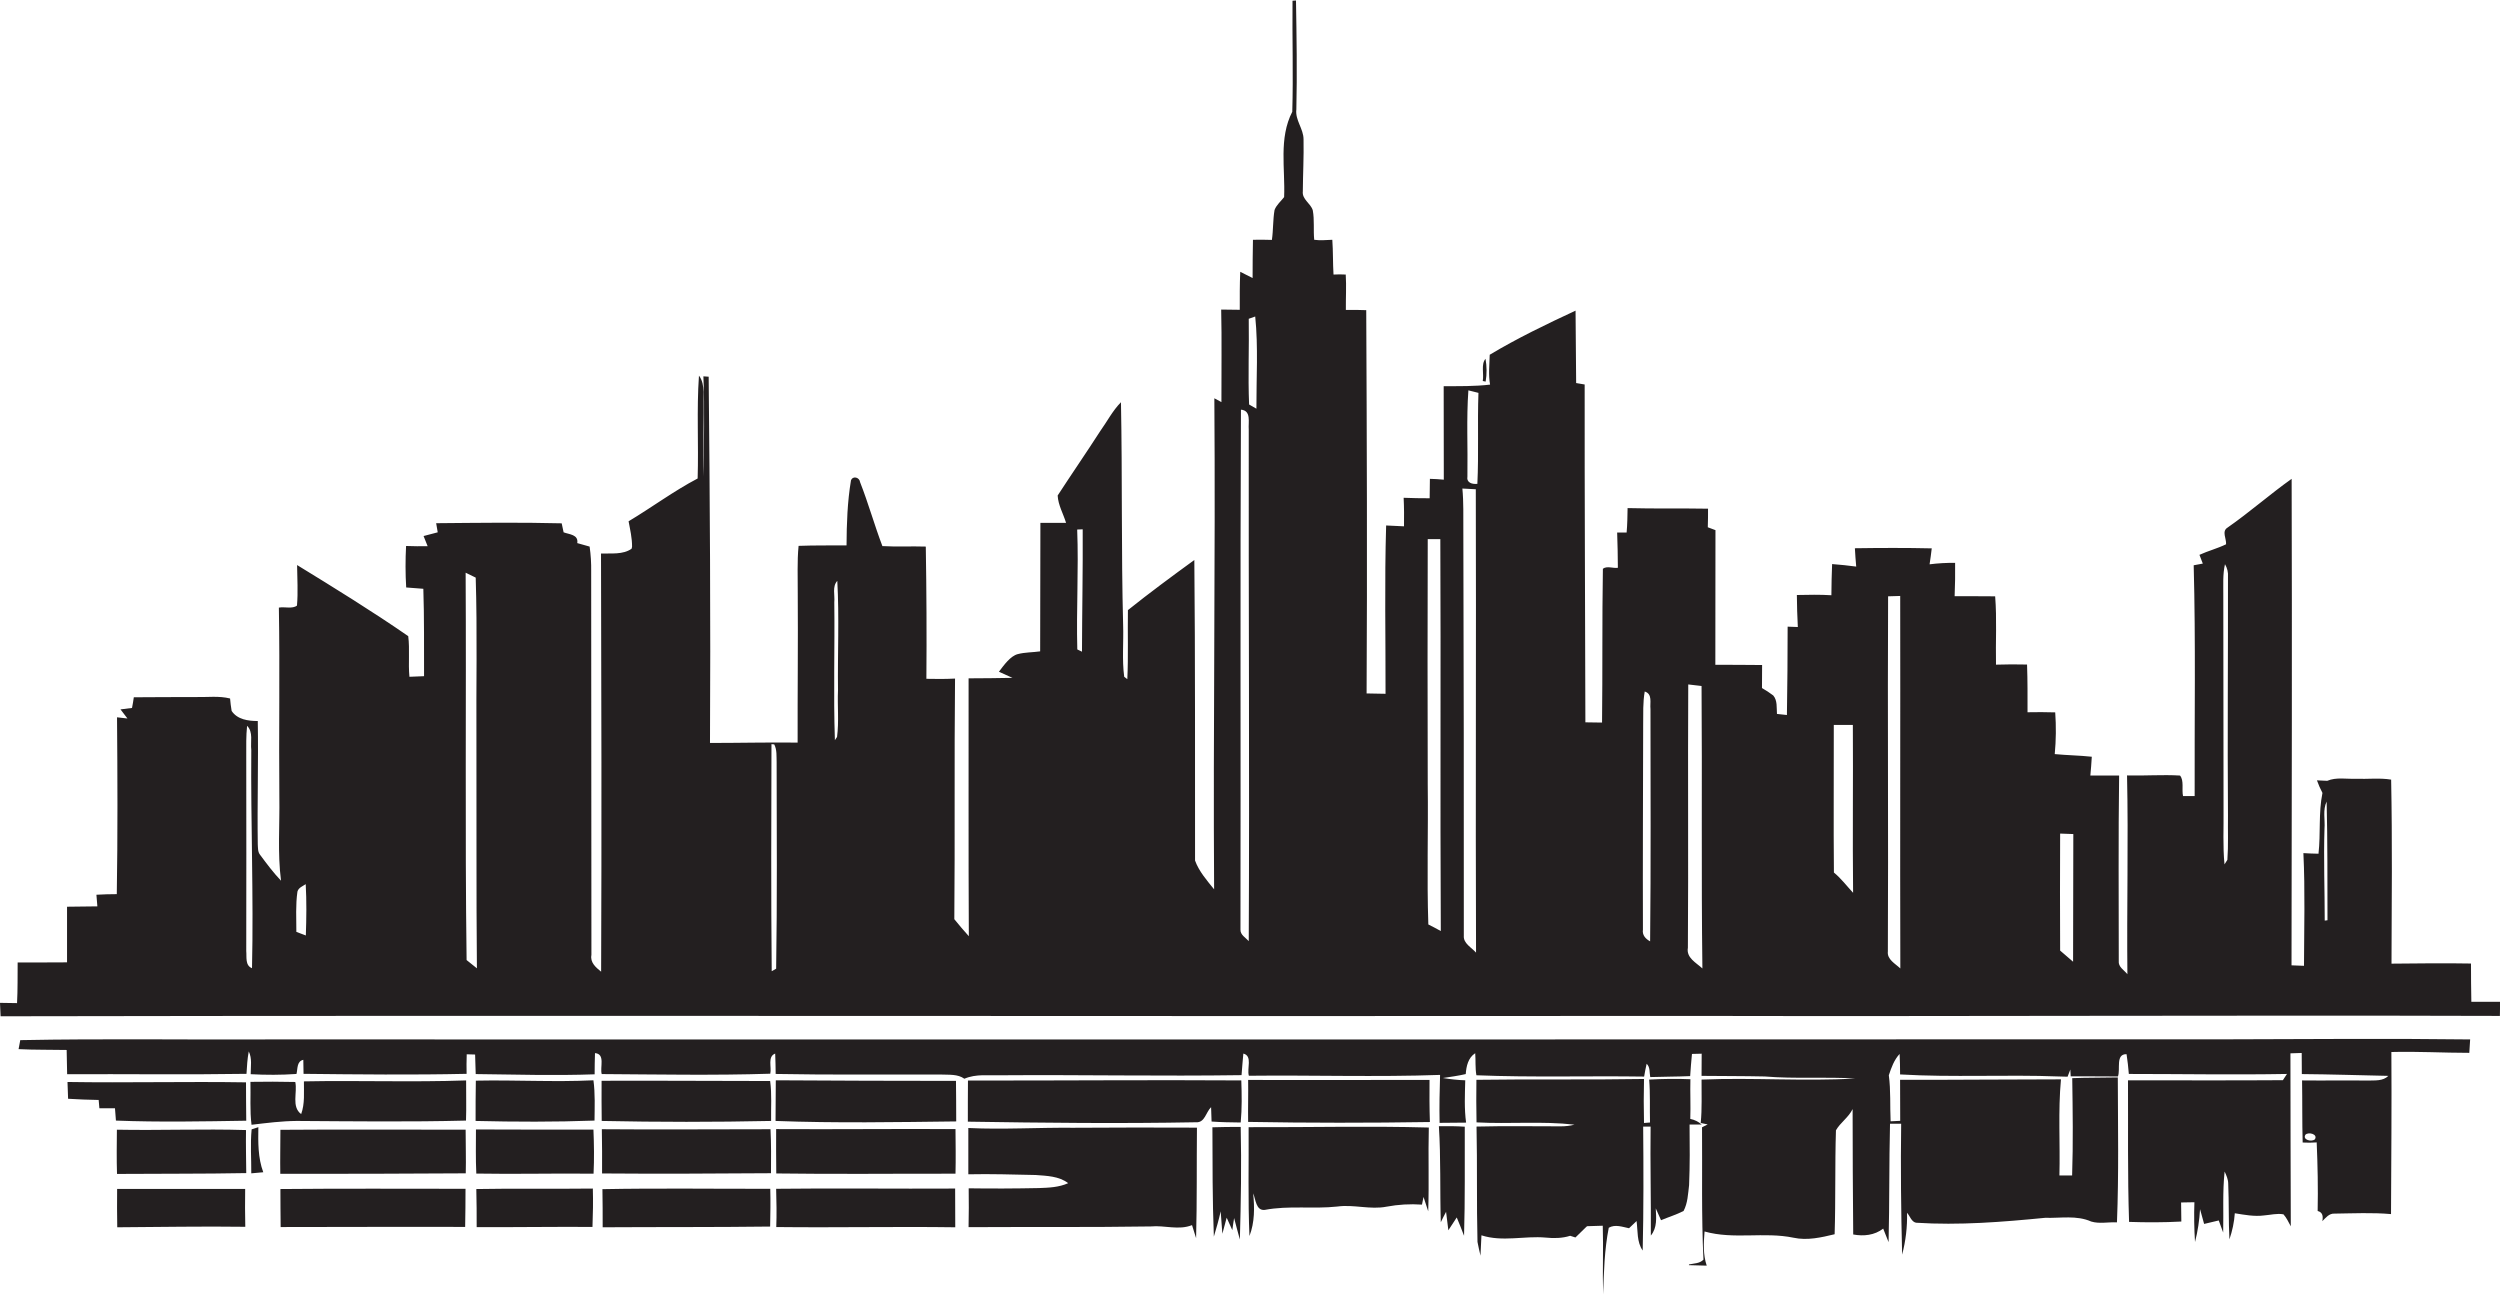 <?xml version="1.0" encoding="utf-8"?>
<!-- Generator: Adobe Illustrator 19.2.0, SVG Export Plug-In . SVG Version: 6.00 Build 0)  -->
<svg version="1.1" id="Layer_1" xmlns="http://www.w3.org/2000/svg" xmlns:xlink="http://www.w3.org/1999/xlink" x="0px" y="0px"
	 viewBox="0 0 2085.3 1080" style="enable-background:new 0 0 2085.3 1080;" xml:space="preserve">
<style type="text/css">
	.st0{fill:#231F20;}
</style>
<title>biseeise_City_flat_black_logo_White_background_6da94e24-08e6-4398-870a-eafa5bb99bfc</title>
<path class="st0" d="M397.3,991.8c0.3,10.6,0.3,21.2,0.3,31.8c32.2,0.1,64.4-0.4,96.6-0.2c0.4-10.7,0.6-21.3,0.3-32
	C462.1,991.8,429.7,991.2,397.3,991.8z"/>
<path class="st0" d="M502,941.9c0.3,12.3,0.2,24.6,0.2,36.9c47,0.4,93.9,0.1,140.9-0.2c0.1-12.2,0.2-24.5-0.4-36.7
	C595.8,941.9,548.9,942.3,502,941.9z"/>
<path class="st0" d="M253.5,902c-0.1,9.1,0.9,18.5-2.3,27.3c-8.3-6.2-3-18-4.9-26.8c-12.5-0.3-24.9-0.3-37.4-0.1
	c0.3,11.9-0.6,23.9,0.9,35.8c12.5-1.5,25.1-3.1,37.7-3.2c47.1,0.3,94.2,0.9,141.2-0.3c0.4-11.2,0-22.4,0.1-33.5
	C343.8,902.8,298.6,901.1,253.5,902z"/>
<path class="st0" d="M396.9,901.4c-0.2,11.2-0.2,22.4-0.2,33.6c33,0.8,66.1,0.9,99.2-0.3c0.1-11.2,0.6-22.5-0.9-33.6
	C462.4,902.7,429.7,900.7,396.9,901.4z"/>
<path class="st0" d="M502.5,991.9c0.1,10.6,0.3,21.2,0.2,31.8c46.6-0.3,93.2,0,139.7-0.6c0.2-10.5,0.4-21,0.1-31.5
	C595.8,991.7,549.2,991,502.5,991.9z"/>
<path class="st0" d="M233.9,942.4c0,12.2-0.3,24.5-0.1,36.7c51.6,0.1,103.2-0.1,154.7-0.4c0.3-12.2-0.1-24.3-0.1-36.4
	C337,942.3,285.5,942,233.9,942.4z"/>
<path class="st0" d="M205.2,942.6c-35.9-1.1-71.8,0.4-107.7-0.3c-0.1,12.3-0.3,24.6,0.1,36.9c35.9-0.3,71.9,0,107.8-0.7
	C205.3,966.6,205,954.6,205.2,942.6z"/>
<path class="st0" d="M233.9,991.8c0.1,10.6,0,21.2,0.2,31.7c51.3,0,102.6-0.3,153.9-0.1c0.2-10.6,0.3-21.2,0.3-31.8
	C336.7,991.6,285.3,991.3,233.9,991.8z"/>
<path class="st0" d="M1239.2,318.3c1.1-6.3,1-12.7-0.1-19c-3.9,4.4-1.2,12.7-2.3,18.5L1239.2,318.3z"/>
<path class="st0" d="M204.5,991.7H97.7c-0.1,10.6-0.1,21.3,0.1,32c35.6-0.2,71.2-0.9,106.8-0.4
	C204.3,1012.8,204.4,1002.3,204.5,991.7z"/>
<path class="st0" d="M56.3,902.5c0.2,4.6,0.4,9.3,0.5,14c8.5,0.5,17,0.9,25.5,1l0.6,6.9h13l0.8,10.3c36.2,1.4,72.5,0.7,108.7,0.1
	c-0.2-10.7-0.1-21.3-0.2-32C155.6,902,105.9,903.3,56.3,902.5z"/>
<path class="st0" d="M215.5,940.2l-5.6,1.8c-1.2,12.2-0.2,24.4-0.3,36.7l10-0.9C215.1,965.7,215.3,952.8,215.5,940.2z"/>
<path class="st0" d="M397,942.1c0,12.2-0.3,24.5,0.3,36.8c32.6,0.6,65.2-0.3,97.8,0.1c0.6-12.3,0.4-24.6-0.1-36.8
	C462.3,942.3,429.6,942.2,397,942.1z"/>
<path class="st0" d="M1200.2,939.4c1.7,26.7,0.8,53.4,1.6,80.1c1.4-3,2.9-5.8,4.4-8.7l1.9,15.4l7-10.7c2.1,5.1,4.2,10.1,6.1,15.3
	c0.9-30.3,0.5-60.7,0.6-91C1214.7,939.3,1207.4,939.3,1200.2,939.4z"/>
<path class="st0" d="M1192.4,900.8c-50.4-0.1-100.9,0.2-151.3,0c0.2,11.7-0.2,23.3,0,35c50.5,0.9,101.1,0.9,151.6,0.1
	C1192.3,924.2,1192.3,912.5,1192.4,900.8z"/>
<path class="st0" d="M1409.3,938h10.1c-2.7-2.4-6-4-9.5-4.7c0.4-11-0.2-22,0.1-33.1c-11.5-0.5-23-0.3-34.4,0.3
	c1,11.9,0.4,23.9,0.7,35.8l-5,0.4c-0.3-12.2-0.3-24.4,0-36.7c-46.6,0.8-93.2,0-139.8,0.7c-0.1,11.8-0.2,23.7,0.1,35.5
	c27.2,1.5,54.7-1.2,81.7,1.9c-3.7,1-7.6,1.4-11.4,1.4c-23.4,0-46.9-0.4-70.3,0.2c0.7,32.1,0,64.2,0.8,96.2c0.7,3.8,1.6,7.6,2.5,11.5
	c0.3-5.7,0.5-11.4,0.8-17c17.5,5.7,35.8,0.3,53.6,1.9c6.8,0.7,13.8,0.6,20.4-1.5l4.4,1.4c2.8-2.8,5.7-5.6,8.6-8.4l1.1-1l13.1-0.4
	c0.6,19.1-0.3,38.1,0.3,57.2c0.6-18.5,1.1-37.3,4.7-55.5c5.3-3.1,11.4-0.7,16.9,0.4l6.3-6c1.1,8.2,0.1,17.5,5.1,24.6
	c0.8-34.5,0.7-69,0.4-103.4h6.2c-0.4,30.3,0.4,60.6,0.2,90.9c5.4-6.5,4.5-14.9,4.1-22.7l4.4,9.9c6.2-2.6,12.8-4.6,18.8-7.7
	c3.5-6.6,3.7-14.3,4.6-21.5C1409.6,972.2,1409.5,955.1,1409.3,938z"/>
<path class="st0" d="M2061.4,835.6c-0.2-10.6-0.3-21.3-0.3-31.9c-22.1-0.4-44.2-0.1-66.3,0.1c0.2-51.2,0.7-102.4-0.3-153.5
	c-9.7-1.6-19.7-0.3-29.5-0.7c-7.9,0.3-16.3-1.5-23.8,1.7l-8.6-0.4c1.3,3.6,2.8,7.1,4.6,10.5c-3.4,16.7-1.4,33.8-3.3,50.7
	c-4.2,0-8.4-0.3-12.6-0.5c1.5,31.3,0.6,62.7,0.5,94l-10.4-0.4c0.2-135.3,0.5-270.5,0.1-405.8c-18.3,13-35.1,27.9-53.5,40.7
	c-5,3.1-0.8,9.2-1.2,13.9c-7.2,3.5-15,5.5-22.2,8.8l2.8,7.3l-7.6,1.4c1.7,64.2,0.6,128.4,0.8,192.5h-9.7c-1.2-5.5,1-12.9-2.5-17.1
	c-14.7-0.9-29.4,0.3-44.2-0.1c1.2,55.2-0.3,110.5,0.3,165.8c-2.7-3.4-7.8-6.1-7.2-11.1c0-51.5-0.4-103.1,0.3-154.6h-24
	c0.5-5.2,0.9-10.4,1.2-15.7c-10.3-1.1-20.6-1.2-30.9-2.2c1.1-11.6,1.2-23.2,0.4-34.8c-7.7-0.2-15.4-0.3-23.1-0.1
	c0-13.3,0.1-26.5-0.4-39.8c-8.7-0.2-17.3-0.2-25.9,0.1c-0.4-19,0.8-38-0.7-57c-11.3,0-22.5-0.2-33.8-0.1c0.4-9.3,0.5-18.6,0.4-27.8
	c-7.1-0.1-14.2,0.3-21.3,1.2c0.7-4.5,1.3-8.9,1.8-13.3c-21.4-0.5-42.8-0.4-64.1-0.1c0.3,5.1,0.6,10.2,1.1,15.3
	c-6.7-0.9-13.4-1.6-20.1-2.1c-0.3,8.7-0.6,17.3-0.6,26c-9.6-0.6-19.2-0.4-28.8-0.2c0,8.9,0.4,17.8,0.8,26.7l-8.5-0.3
	c0,24.5-0.2,49.1-0.6,73.7l-8.3-0.9c-0.4-5.2,0.5-11.2-3.1-15.4c-3-2.3-6.1-4.3-9.4-6.2c0.1-6.4,0.1-12.8,0.1-19.2
	c-13-0.2-26-0.1-39-0.2c-0.1-37.4,0.2-74.9,0.1-112.3l-6.4-2.4c0.2-5.2,0.2-10.4,0.2-15.5c-22.4-0.4-44.7,0.1-67.1-0.5
	c-0.1,6.8-0.2,13.6-0.8,20.4h-7.9c0.3,9.8,0.6,19.6,0.6,29.4c-4,0.6-9.1-1.8-12.5,0.8c-0.7,42.8-0.2,85.5-0.7,128.3l-13.9-0.2
	c-0.2-93.9-0.7-187.8-0.6-281.8l-7.1-1.2c-0.3-20.1-0.2-40.2-0.5-60.4c-24.3,11.3-48.6,23-71.6,36.8c-0.2,8.3-1.2,16.6,0.3,24.9
	c-12.9,1.5-25.8,1.3-38.7,1.3c0,26,0,52,0.1,78c-3.9-0.3-7.7-0.7-11.6-0.7c-0.1,5.4-0.2,10.8-0.2,16.2c-7.2,0-14.5-0.1-21.7-0.4
	c0.4,7.9,0.4,15.8,0.3,23.8l-14.9-0.7c-1.4,46.8-0.4,93.6-0.5,140.4l-15.8-0.3c0.6-106.6,0.2-213.2-0.3-319.7
	c-5.7-0.2-11.4-0.3-17-0.2c-0.1-9.9,0.5-19.7-0.1-29.5c-3.4-0.2-6.8-0.2-10.2,0c-0.6-9.7-0.3-19.3-1-29c-5,0.2-10.1,0.7-15.1,0
	c-0.8-8.2,0.3-16.5-1.2-24.6c-1.7-5.8-9.1-9.1-8.3-15.8c0.1-14.5,0.9-28.9,0.6-43.4c0-8.8-7.1-16-6-24.9c0.7-30.3,0.2-60.6-0.3-90.9
	l-2.9,0.2c-0.3,30.9,0.7,61.8-0.2,92.6c-11.4,22.1-5.8,47.5-6.8,71.2c-2.7,3.5-6.5,6.6-8,10.8c-1.4,8.2-1,16.6-2.2,24.9
	c-5.3-0.2-10.6-0.2-15.8-0.1c-0.2,10.6-0.3,21.2-0.3,31.9l-10.3-5.2c-0.5,10.6-0.4,21.1-0.4,31.7l-15.5-0.2
	c0.6,25.7,0.1,51.5,0.2,77.2l-5.9-3.2c1,136.5-1.1,273.1-0.2,409.6c-6-7.4-12.7-15.1-15.9-24c-0.1-83.6,0.2-167.2-0.6-250.7
	c-18.7,13.6-37.4,27.4-55.4,41.8c-0.3,19.2,0.4,38.4-0.5,57.6l-2.6-2c-1.9-14.3-0.4-28.9-0.9-43.4c-1.6-61.8-0.6-123.7-1.8-185.6
	c-7,7.1-11.5,16-17.3,24.1c-11.6,18-23.8,35.7-35.5,53.7c0.4,8,4.7,15.2,7,22.8h-21.4c0,35.7-0.1,71.5-0.2,107.2
	c-6.2,0.9-12.6,0.7-18.7,2.3s-11.4,9-15.7,14.7l11.3,5.1c-12.2,0.3-24.4,0.3-36.6,0.4c0.1,71.7-0.2,143.4,0.2,215.1
	c-4.2-4.6-8.2-9.4-12.1-14.2c0.6-66.9-0.1-133.8,0.6-200.7c-7.9,0.4-15.9,0.4-23.9,0.2c0.3-36.7,0.1-73.5-0.5-110.3
	c-12.1-0.4-24.1,0.3-36.2-0.4c-6.7-17.6-11.7-35.8-18.6-53.3c-0.4-4-6-5.7-7.6-1.5c-3,17.9-3.6,36.1-3.7,54.2
	c-13.3,0.1-26.7-0.1-40,0.4c-1.3,13.1-0.6,26.2-0.7,39.4c0.3,41.6-0.2,83.1-0.1,124.7c-24.4-0.3-48.7,0.3-73.1,0.3
	c0.6-101.9-0.1-203.7-1.1-305.5l-4.4-0.3c1.2,27.8,0.2,55.8,0.3,83.6c-0.7-23.5,0.2-47.1-0.1-70.7c-0.3-4.7-0.9-9.6-3.9-13.5
	c-2,28.5-0.2,57.2-1.1,85.8c-20,10.5-38.2,24.1-57.6,35.7c1.3,7,3,14.1,2.9,21.3l-0.4,1.6c-7.2,5.1-17.1,3.7-25.5,4
	c0.3,116.2,0.6,232.5,0.1,348.8c-4.4-3.6-9.3-7.6-8.1-14c-0.1-106.6-0.2-213.2-0.2-319.8c0.1-7-0.3-13.9-1.3-20.8l-10.3-2.9
	c1.1-7.2-6.7-7.2-11.4-9l-1.6-7.5c-34.9-0.9-69.8-0.4-104.7-0.1c0.3,1.9,0.9,5.7,1.3,7.6c-4,1-7.9,2-11.8,3.1l3.4,8.5
	c-6,0.1-12,0-18-0.2c-0.6,11.5-0.6,23.1,0.1,34.6l14.3,1.1c0.8,24.3,0.5,48.6,0.6,72.9l-12.2,0.5c-1.1-11.3,0.4-22.7-1-33.9
	c-30.1-20.8-61.4-40.1-92.7-59.3c0.1,11.3,0.9,22.6-0.1,33.8c-3.8,3-10.3,0.8-15.1,1.7c0.9,52.6-0.1,105.3,0.4,157.9
	c0.4,23.3-1.6,46.7,1.4,69.9c-6.4-6.7-11.9-14.1-17.4-21.5c-2.1-2.5-1.8-6-2-9c-0.5-34.2,0.6-68.5,0-102.7c-7.9,0-17-1.2-21.8-8.4
	c-0.6-3.5-1-6.9-1.3-10.4c-9.2-2.3-18.7-1-28.1-1.2c-17.4-0.1-34.8,0.2-52.2,0.2c-0.4,3-0.9,5.9-1.5,8.9l-9.6,1.2l5.8,7.6l-8.7-1
	c0.4,49.2,0.6,98.4-0.2,147.5c-5.7,0-11.4,0.2-17,0.5c0.3,3.2,0.5,6.5,0.8,9.7l-25.3,0.3c0,15.5,0,30.9,0,46.4
	c-13.7,0.2-27.4,0-41.2,0.1c-0.1,11.3,0.1,22.6-0.5,33.9L0,836.5c0.1,3.7,0.3,7.5,0.5,11.2c471.4-0.9,942.7,0.2,1414.1-0.3
	c223.5,0.5,447.1-0.7,670.6,0l0.2-11.8h-23.9L2061.4,835.6z M210.2,807.6c-5.9-2.3-4.3-9.4-4.8-14.3c0-54.1,0.2-108.3,0-162.4
	c0-8.5-0.2-17,0.7-25.5c5.3,5.3,2.7,13.4,3.5,20.1C209.1,686.1,211.6,746.9,210.2,807.6L210.2,807.6z M255.1,780.3l-7.9-3
	c0-11.2-0.7-22.5,0.9-33.6c0.9-3.3,4.4-4.5,6.9-6.2C255.8,751.7,255.6,766,255.1,780.3L255.1,780.3z M389.2,800.8
	c-1.4-107.7-0.2-215.4-0.8-323.1l8.4,4.1c1.4,45.3,0.3,90.7,0.6,136c0.2,63.3-0.2,126.6,0.4,189.9L389.2,800.8z M647.4,808l-3.7,2.1
	c-0.6-63.1-0.4-126.3-0.2-189.4l2.3,0.2c2.4,4.6,1.8,10,2,15C647.9,693.3,648.3,750.7,647.4,808z M699,575.7
	c-0.6,13,0.9,26.1-0.8,39l-1.8,2.7c-1.3-38.3,0-76.7-0.5-115.1c0.6-5.9-1.9-13,2.5-17.8C700.1,514.9,698.6,545.3,699,575.7z
	 M902.5,543.6l-3.9-1.9c-0.9-33.3,1.2-66.7-0.1-100l4.6-0.2C903.3,475.5,902.6,509.5,902.5,543.6L902.5,543.6z M1041.6,785
	c-2.6-2.9-7.1-5.2-6.9-9.6c0.3-144.6-0.3-289.2,0.4-433.7c8.8,0.8,6,10.4,6.5,16.6C1041.4,500.5,1042.3,642.8,1041.6,785z
	 M1048,340.9l-6.1-3.5c-1-23.8,0.1-47.6-0.3-71.5l5.4-1.9C1049.6,289.5,1047.9,315.3,1048,340.9z M1191.4,771.1
	c-1.3-38.9,0-77.8-0.5-116.7c-0.2-68.2-0.2-136.4,0-204.7h10.5c0.5,108.9-0.2,217.9,0.4,326.9
	C1198.3,774.7,1194.9,772.8,1191.4,771.1z M1221,780.5c0.1-112.8-0.1-225.6-0.4-338.5c-0.1-11.5,0.3-23-0.8-34.5l11.2,0.6
	c0.4,128.8-0.3,257.7,0.2,386.5C1227.5,790.3,1220.5,787,1221,780.5L1221,780.5z M1232.3,403.6c-4.5,0.4-9.2-0.9-8.3-6.3
	c0.4-23.9-0.9-47.8,0.8-71.7l8.4,2.1C1232.3,353,1233.5,378.3,1232.3,403.6z M1376.4,785.2c-3.9-2.1-6.7-5.3-6-9.8
	c-0.2-57,0.1-113.9,0.2-170.9c0.1-9.3-0.3-18.6,1.3-27.7c6.7,2.1,4.2,9.4,4.8,14.7C1376.7,656,1377.1,720.6,1376.4,785.2z
	 M1407.9,790.5c0.5-73.2-0.1-146.4,0.3-219.6l11.1,1.3c0.6,78.5-0.3,157.1,0.7,235.6C1414.7,802.9,1406.4,798.9,1407.9,790.5z
	 M1529.7,727.8c-0.4-41,0-82.1-0.1-123.1h15.9c0.3,46.6-0.3,93.3,0.2,140C1540.4,739,1535.7,732.7,1529.7,727.8L1529.7,727.8z
	 M1574.7,793.6c0.5-98.7-0.3-197.4,0.2-296.2l10.1-0.3c0.2,103.6-0.2,207.1,0.1,310.7C1580.9,803.8,1573.9,800.3,1574.7,793.6
	L1574.7,793.6z M1729.2,802.2l-10.8-9.3c-0.2-32.5-0.1-65.1,0-97.6l11,0.4C1729.3,731.2,1729.3,766.7,1729.2,802.2L1729.2,802.2z
	 M1857.9,717.2l-2.4,3.8c-1.5-15.2-0.6-30.5-0.8-45.8c-0.1-59.4-0.1-118.7-0.2-178.1c0.1-8.8-0.6-17.8,1.4-26.5
	c1.9,3.2,2.8,6.9,2.5,10.6c0.1,66.5-0.5,132.9,0,199.4C1858.2,692.8,1858.8,705,1857.9,717.2L1857.9,717.2z M1939.1,767.9
	c0-25.5-1-51.1-0.2-76.6c0.6-7.6-1.6-15.7,1.8-22.7c0.8,33,0.6,66,0.7,99L1939.1,767.9z"/>
<path class="st0" d="M642.4,901.7c-46.9,0-93.7-0.4-140.6-0.2c-0.1,11.1,0,22.3,0.1,33.5c47.1,1,94.2,1,141.3,0
	C643,923.9,643.9,912.7,642.4,901.7z"/>
<path class="st0" d="M1041.5,940.2c0.2,30.3-0.6,60.6,0.7,90.8c4.4-11.4,4.3-23.7,3.1-35.6c2.1,4.9,2.3,14.7,9.7,13.8
	c20-3.8,40.4-0.6,60.5-2.8c13.7-1.9,27.5,2.8,41.1,0.1c9.7-1.8,19.6-2.4,29.5-1.7l1.3-6.4c1.3,4,2.6,8,3.9,12
	c0.8-23.3-0.1-46.6,0.5-69.9C1141.8,939.1,1091.6,940.4,1041.5,940.2z"/>
<path class="st0" d="M1862.7,866.9c-544.4,0.2-1088.8,0.2-1633.3,0.1c-70.8,0.4-141.7-0.8-212.5,0.6l-1.4,7.5
	c13.3,0.7,26.7,0.4,40.1,0.7c0.1,6.7,0.2,13.4,0.4,20.2c49.9-0.2,99.8,0.5,149.6-0.3c0.4-6.3,0.7-12.5,1.9-18.7
	c2.9,5.9,1.6,12.6,1.6,19c12.7,0.7,25.5,0.7,38.2-0.2c1.1-4.3,0.1-10.5,5.7-11.8c0.1,3.9,0.2,7.8,0.2,11.7c45.3,0.5,90.7,1,136,0
	c-0.1-5.4-0.1-10.9,0.1-16.3l7,0.2c0.1,5.4,0.3,10.9,0.5,16.3c33.1,0.4,66.2,1.4,99.2,0.2c0-5.9,0.1-11.8,0.3-17.7
	c8.8,0.8,4,11.7,5.6,17.5c46.9,0.3,93.8,1.2,140.6-0.3c1.3-5.4-2.5-14.3,4.1-16.8c0.3,5.6,0.3,11.3,0.4,17
	c46.1,0.9,92.1,0.3,138.2,0.5c6.4,0.3,13.7-0.5,19.2,3.5c9.6-4.2,20.2-2.6,30.4-2.9c66.9-0.5,133.9,0.9,200.8-0.1
	c0.5-6,0.9-12,1.5-18c7.9,2,2.8,12.5,4.6,18.5c53.2-0.6,106.4,1.2,159.5-0.7c-0.4,13.3-0.7,26.6-0.4,40c7.4-0.1,14.7-0.1,22.1-0.2
	c-1.6-11.7-1-23.6-0.7-35.3c-6.3-0.2-12.5-0.9-18.7-1.9c6.3-1,12.8-1.8,19.1-3.3c0.5-6.6,2-13.6,7.9-17.4c0.5,6.1-0.1,12.3,1,18.4
	c46.6,1.9,93.3,0.4,139.9,1.1c0.6-3.6,1.3-7.2,2.1-10.7c3.1,2.9,2.2,7.3,3,11.1c11.1-0.4,22.2-0.3,33.3-0.8
	c0.5-6.2,0.8-12.4,1.5-18.5l8.1-0.2c-0.1,6.1-0.1,12.3-0.1,18.5c17.6,0.2,35.1,0.1,52.7,0.5c25.1,2.1,50.3,0.2,75.4,1.7
	c-42.6,2.5-85.4-0.9-128.1,0.9c-0.1,12.1,0.5,24.2-0.7,36.2l5.8,1.2l-4.7,2.4c0.3,36.8-0.6,73.7,1.2,110.4c-3.2,3.3-8,3.1-12.1,4
	v0.6l14.8,0.4c-3.1-9.3-2.6-19-1.8-28.5c24.3,6.9,49.7,0.1,74.2,5.2c11.5,2.5,23.1-0.2,34.3-2.9c0.9-28.9,0.2-57.8,1.1-86.7
	c3.6-6.4,10.6-10.8,13.9-17.7c0.1,34.9,0.1,69.8,0.5,104.6c8.7,1.6,17.8,0.7,25-4.9c1.5,3.7,3,7.4,4.5,11.3
	c0.8-32.9,0.4-65.9,1.2-98.8h9.3c-0.5,36.4-0.1,72.8,0.8,109.2c3-11.4,4.4-23.1,4.1-34.9c2.4,2.6,3.6,7.5,7.5,8.3
	c36,2.3,71.9-0.6,107.7-4.1c12.8,0.4,26.3-2.3,38.4,3.1c6.9,2.1,14.3,0.3,21.5,0.7c1.6-40.3,0.8-80.6,0.7-120.9
	c-12.7,0.3-25.4,0.1-38,0.6c0.4,27.1,0.8,54.2-0.1,81.2h-10.6c0.7-26.7-1.2-53.6,1.3-80.2c-44.8,0-89.5,0.5-134.2,0.4
	c0.1,11.4,0,22.8,0.1,34.2l-8,0.4c-0.6-12.8,0.2-25.7-1.5-38.4c2.1-6.4,4.4-12.8,9-17.8c0.3,5.7,0.4,11.4,0.4,17.1
	c44.1,2.6,88.4,0,132.6,1.7l7.1,0.2c0.7-2,1.5-4.1,2.3-6l0.3,5.7c13.1,0.1,26.3-0.1,39.4,0.1c2.3-6.1-2.2-18.8,7.2-18.6
	c0.9,5.5,1.4,11,1.9,16.5c44,0,87.9,0.8,131.9,0l-3.4,5.2c-43.1,0.3-86.2,0.1-129.2,0.1c0.2,39.4-0.4,78.7,0.9,118.1
	c14.5,0.5,29.1,0.5,43.6-0.3c-0.1-5.3-0.1-10.6-0.2-15.9l11.1-0.2c-0.4,11.1-0.2,22.1,0.5,33.2c2.3-9,3.7-18.2,4.2-27.4
	c1.1,4.1,2.2,8.2,3.4,12.3l12.2-2.9l3.7,10.1c0.4-17-0.6-34,1.2-50.9c1.5,3.2,3,6.6,3,10.2c0.7,15.5,0.2,30.9,1,46.4
	c2.4-7,4-14.4,4.5-21.8c8.1,1.3,16.3,2.9,24.5,1.8c5.3-0.4,10.7-1.9,16.1-0.9c2.6,2.9,4.2,6.5,6.1,10c-0.1-48.1-0.3-96.2-0.3-144.3
	l9.4-0.3c0.1,5.8,0,11.7,0.1,17.6c24.1,0.2,48.1,1,72.2,1.5c-4.6,4.5-11.2,3.7-17.1,3.9c-18.3-0.2-36.6,0.1-54.9-0.1
	c0.3,17.3,0,34.5,0.5,51.8c3.9,0.2,7.8,0.2,11.7-0.1c0.8,19.1,1.2,38.1,0.8,57.2c4.4,1.1,4.6,4.7,3.9,8.5c2.8-2.8,5.7-6.6,10.2-6.3
	c15.7-0.2,31.5-1,47.1,0.4c0.2-45.1,0.6-90.1,0.3-135.2c21.7-0.6,43.3,0.7,65,0.7c0.2-3.8,0.4-7.5,0.7-11.2
	C1994.7,866.2,1928.7,866.7,1862.7,866.9z M1930.9,950.3c-2.6,2.5-10.6,0.5-7.9-3.8C1925.5,943.9,1933.6,946,1930.9,950.3
	L1930.9,950.3z"/>
<path class="st0" d="M647.4,941.8c0,12.3-0.1,24.7,0.1,37c49.8,0.7,99.7,0.1,149.5,0.2c0.3-12.4,0.1-24.8,0-37.2
	C747.1,941.5,697.3,942.1,647.4,941.8z"/>
<path class="st0" d="M647.1,901.1c-0.2,11.3,0,22.6-0.2,33.9c50.2,1.9,100.5,1,150.7,0.4c0.1-11.3-0.2-22.6-0.2-33.8
	C747.2,901.5,697.2,901.5,647.1,901.1z"/>
<path class="st0" d="M807.4,901.3c-0.2,11.4,0,22.8-0.1,34.3c63.4,1,126.9,1.7,190.4,0.5c7.3,0.5,8.2-8.5,12.5-12.6
	c0.2,4,0.3,7.9,0.4,12c8.1,0.6,16.2,0.7,24.3,0.8c1.1-11.7,0.9-23.4,0.5-35.1C959.5,900.7,883.5,901.4,807.4,901.3z"/>
<path class="st0" d="M647.4,991.6c0.3,10.6,0.5,21.3,0.1,31.9c49.8,0.6,99.6-0.5,149.3,0.2c0-10.8-0.1-21.6-0.1-32.3
	C746.9,991.7,697.1,991,647.4,991.6z"/>
<path class="st0" d="M1011.3,940.3c0.1,30.4,0,60.8,1.2,91.2c2.1-6.9,4.1-14,5.7-21.1c0.4,6.2,0.9,12.5,1.4,18.7l3.6-13.4l4.7,10.4
	c0.5-3.4,0.9-6.8,1.5-10.1c1.5,6,3.2,11.9,4.8,17.9c0.9-31.3,1.4-62.6,0.7-93.9C1027,939.9,1019.1,940.1,1011.3,940.3z"/>
<path class="st0" d="M895.5,940.7c-29.3-0.3-58.5,1.6-87.8,0.2c0,12.9,0,25.7,0,38.6c18.7-0.4,37.5,0.2,56.2,0.6
	c9.2,0.7,19.4,0.9,27.1,6.8c-7.7,3.5-16.2,3.8-24.5,4.1c-19.5,0.4-39,0.5-58.5,0.2c0.2,10.8,0.1,21.6-0.1,32.4
	c50.7-0.3,101.4,0.2,152.1-0.6c11.5-1.1,23.1,3.4,34.3-1.1c1.2,3.6,2.3,7.2,3.4,10.9c0.8-30.7,0.4-61.5,0.7-92.2
	C964,940.5,929.7,940.4,895.5,940.7z"/>
</svg>
